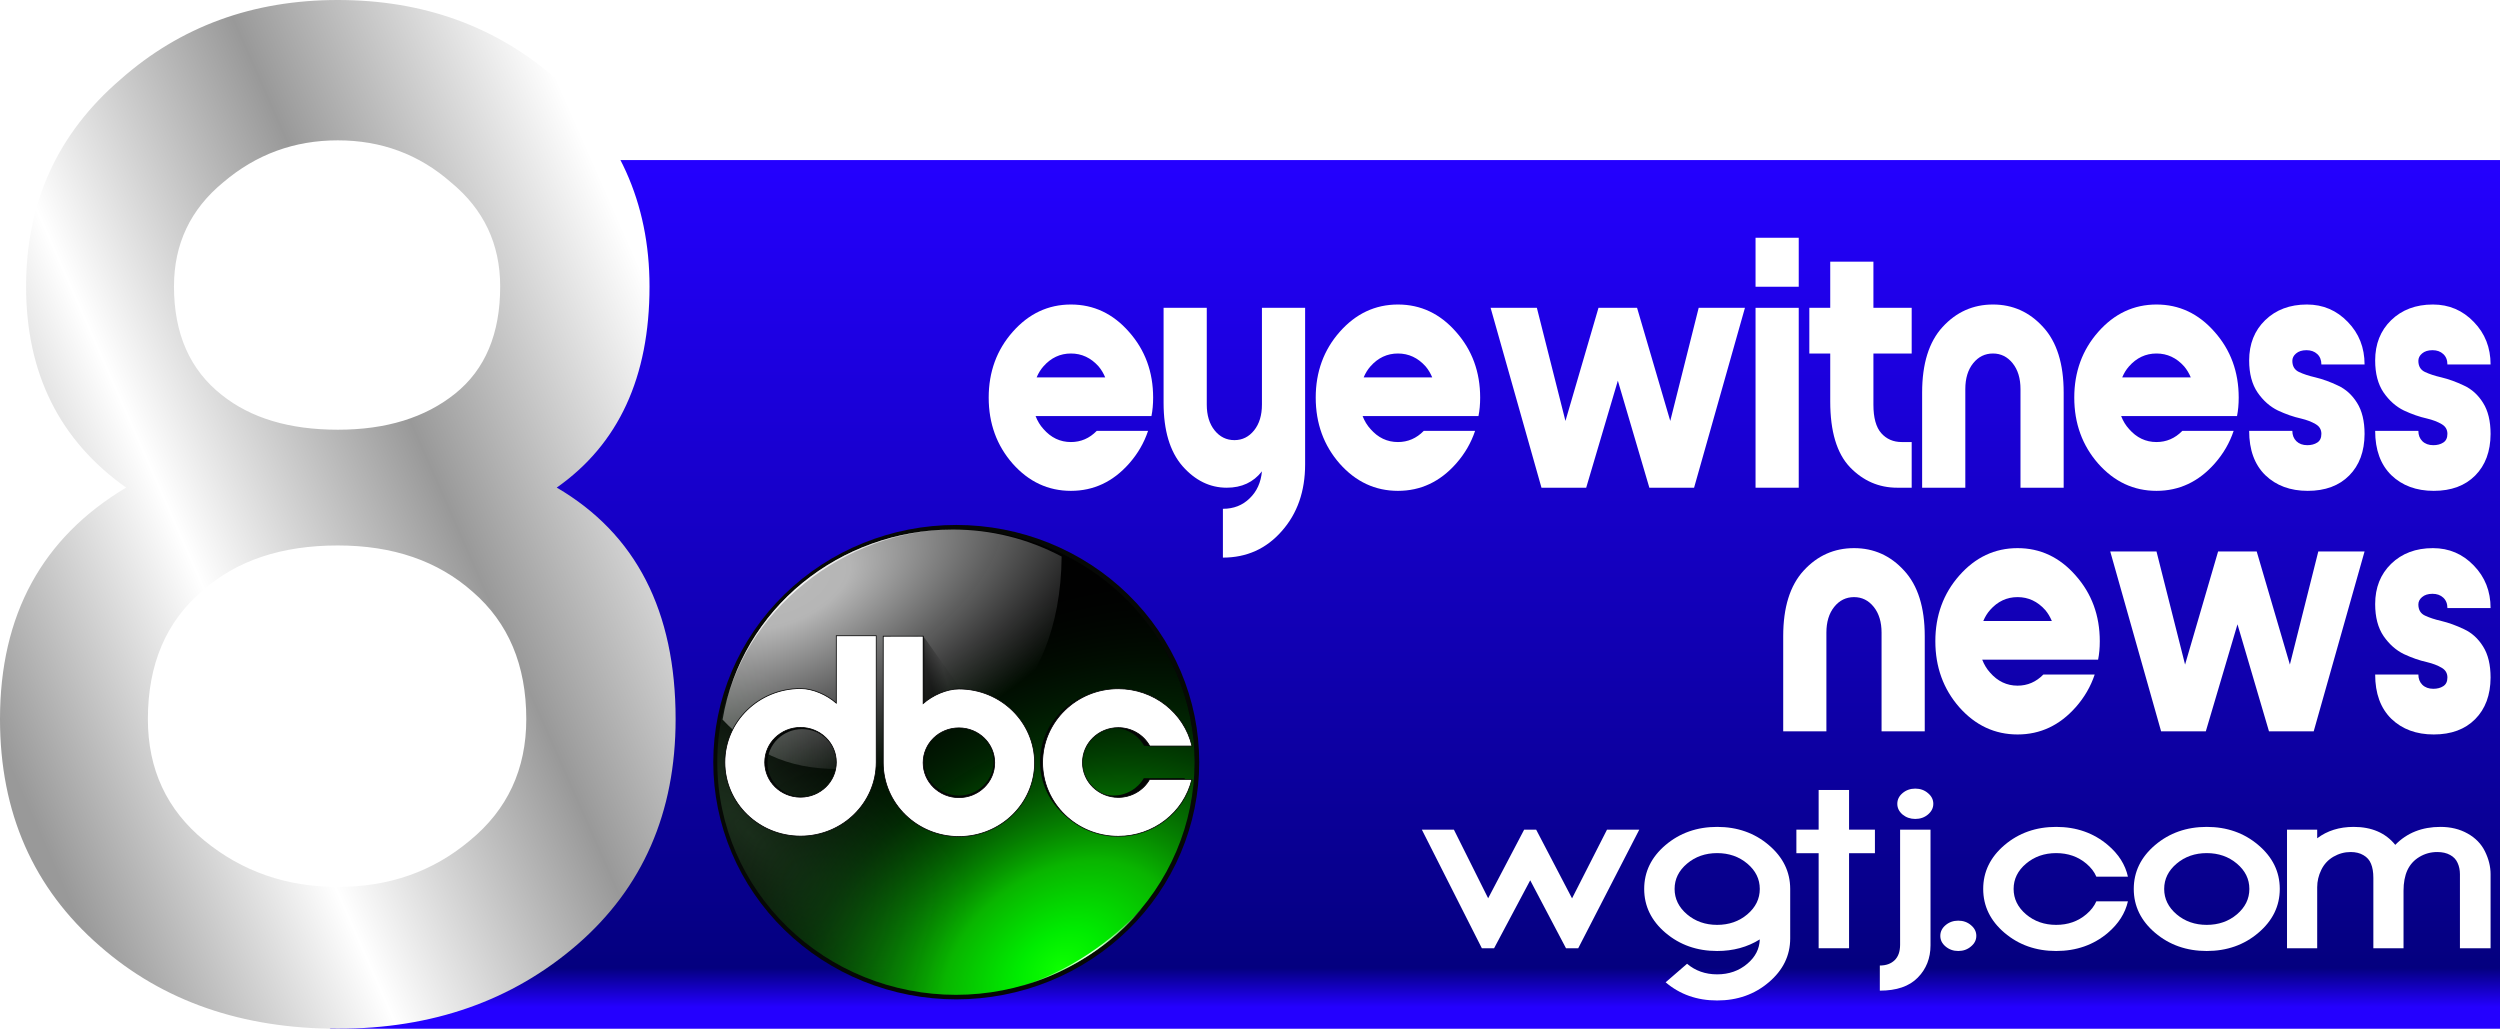 <svg width="1062" height="437" viewBox="0 0 1062 437" fill="none" xmlns="http://www.w3.org/2000/svg">
<path d="M255.5 68H1062V437H140L248 361L226.5 191.5L255.5 68Z" fill="url(#paint0_linear_2421_36)"/>
<path d="M509.435 323.763C509.435 336.995 506.765 350.098 501.578 362.323C496.391 374.548 488.788 385.656 479.203 395.013C469.619 404.37 458.24 411.792 445.717 416.856C433.194 421.92 419.772 424.526 406.217 424.526C378.842 424.526 352.589 413.91 333.232 395.013C313.875 376.116 303 350.487 303 323.763C303 297.039 313.875 271.41 333.232 252.513C352.589 233.616 378.842 223 406.217 223C419.772 223 433.194 225.606 445.717 230.67C458.24 235.734 469.619 243.156 479.203 252.513C488.788 261.869 496.391 272.978 501.578 285.203C506.765 297.428 509.435 310.531 509.435 323.763Z" fill="#060806"/>
<path d="M406.085 422.594C462.072 422.594 507.458 378.344 507.458 323.76C507.458 269.175 462.072 224.926 406.085 224.926C350.097 224.926 304.711 269.175 304.711 323.76C304.711 378.344 350.097 422.594 406.085 422.594Z" fill="url(#paint1_radial_2421_36)"/>
<path fill-rule="evenodd" clip-rule="evenodd" d="M507.458 323.762C507.458 336.742 504.836 349.594 499.742 361.585C494.647 373.576 487.18 384.471 477.767 393.649C468.353 402.827 457.178 410.107 444.879 415.074C432.579 420.041 419.397 422.597 406.084 422.597C392.772 422.597 379.59 420.041 367.29 415.074C354.991 410.107 343.816 402.827 334.402 393.649C324.989 384.471 317.522 373.576 312.427 361.585C307.333 349.594 304.711 336.742 304.711 323.762C304.711 297.55 315.392 272.412 334.403 253.877C353.414 235.342 379.199 224.93 406.084 224.93C432.97 224.93 458.755 235.342 477.766 253.877C496.777 272.412 507.458 297.55 507.458 323.762Z" fill="url(#paint2_radial_2421_36)"/>
<path d="M404.845 224.943C356.853 224.978 315.004 258.425 306.945 305.683C319.399 318.828 333.787 326.662 355.697 326.662C411.417 326.662 450.361 297.264 450.989 236.425C436.642 228.85 421.085 224.964 404.845 224.943Z" fill="url(#paint3_radial_2421_36)"/>
<path d="M404.845 224.945C356.853 224.978 315.004 258.425 306.945 305.683C314.883 259.13 359.078 224.976 404.845 224.945Z" fill="url(#paint4_radial_2421_36)"/>
<path d="M396.668 422.03C446.045 429.008 488.806 388.161 495.671 369.578C484.468 395.75 443.361 427.734 396.668 422.03Z" fill="url(#paint5_radial_2421_36)"/>
<path d="M376.145 271.42V323.58C376.144 340.377 390.113 353.993 407.344 353.993C424.574 353.993 438.542 340.376 438.542 323.58C438.542 306.784 424.574 293.168 407.344 293.168C402.199 293.172 396.415 295.82 392.603 299.188V271.42L392.17 270.145L376.145 271.42ZM407.344 309.211C415.485 309.211 422.084 315.644 422.085 323.58C422.084 331.516 415.485 337.95 407.344 337.95C399.202 337.95 392.603 331.516 392.603 323.58C392.603 315.644 399.202 309.211 407.344 309.211Z" fill="#030504"/>
<path d="M473.003 293.164C455.773 293.164 441.805 306.78 441.805 323.576C441.804 340.372 455.772 353.988 473.003 353.988C487.454 353.972 500.002 344.283 503.327 330.574H503.196H485.872C483.269 335.123 478.346 337.943 473.003 337.945C464.862 337.945 458.262 331.512 458.262 323.576C458.262 315.64 464.862 309.207 473.003 309.207C478.436 309.212 483.425 312.128 485.988 316.798L488.424 316.925L503.387 316.798C500.146 302.981 487.543 293.178 473.003 293.164Z" fill="#030504"/>
<g filter="url(#filter0_f_2421_36)">
<path d="M392.172 270.141L416.257 304.147L386.332 304.75L392.172 270.141Z" fill="url(#paint6_linear_2421_36)"/>
</g>
<path d="M475.043 292.563C457.284 292.555 442.887 306.599 442.887 323.914C442.886 341.229 457.283 355.276 475.043 355.267C489.939 355.259 502.872 345.261 506.299 331.128H488.307C485.624 335.816 480.549 338.723 475.042 338.723C466.654 338.724 459.848 332.096 459.848 323.918C459.847 315.739 466.653 309.109 475.042 309.112C480.64 309.113 485.782 312.12 488.425 316.931H506.359C503.02 302.686 490.031 292.569 475.043 292.563Z" fill="white" stroke="black" stroke-width="0.329" stroke-linecap="square"/>
<path d="M375.191 270.25V324.02C375.191 341.337 389.588 355.373 407.349 355.373C425.109 355.373 439.506 341.337 439.506 324.02C439.506 306.703 425.109 292.669 407.349 292.669C402.045 292.672 396.085 295.404 392.155 298.867V270.242L375.191 270.25ZM407.349 309.209C415.74 309.209 422.543 315.832 422.543 324.014C422.543 332.197 415.742 338.82 407.349 338.82C398.958 338.82 392.155 332.197 392.155 324.014C392.155 315.832 398.956 309.209 407.349 309.209Z" fill="white" stroke="black" stroke-width="0.329" stroke-linecap="square"/>
<path d="M371.969 271.935V324.096C371.969 340.892 358.001 354.509 340.77 354.508C323.539 354.508 309.571 340.892 309.571 324.096C309.572 307.3 323.539 293.684 340.77 293.684C345.915 293.688 351.698 296.336 355.511 299.703V271.935L355.944 270.66L371.969 271.935ZM340.77 309.726C332.629 309.726 326.029 316.16 326.029 324.096C326.029 332.032 332.629 338.465 340.77 338.465C348.911 338.465 355.511 332.032 355.511 324.096C355.511 316.16 348.911 309.726 340.77 309.726Z" fill="#030504"/>
<path d="M372.223 270.067V323.837C372.223 341.154 357.826 355.19 340.065 355.19C322.305 355.19 307.908 341.154 307.908 323.837C307.908 306.52 322.305 292.486 340.065 292.486C345.369 292.488 351.329 295.22 355.259 298.683V270.059L372.223 270.067ZM340.065 309.025C331.674 309.025 324.871 315.648 324.871 323.831C324.871 332.013 331.672 338.636 340.065 338.636C348.456 338.636 355.259 332.013 355.259 323.831C355.259 315.648 348.458 309.025 340.065 309.025Z" fill="white" stroke="black" stroke-width="0.329" stroke-linecap="square"/>
<path d="M604 352.433H617.613L632.166 381.585L647.462 352.433H652.56L667.807 381.627L682.657 352.433H696.369L670.43 402.813H665.233L650.036 373.953L634.691 402.813H629.493L604 352.433Z" fill="white"/>
<path d="M729.439 362.4C724.456 362.4 720.199 363.888 716.668 366.863C713.137 369.838 711.371 373.424 711.371 377.623C711.371 381.821 713.137 385.422 716.668 388.424C720.199 391.399 724.456 392.887 729.439 392.887C734.455 392.887 738.729 391.399 742.26 388.424C745.791 385.422 747.556 381.821 747.556 377.623C747.556 373.424 745.791 369.838 742.26 366.863C738.729 363.888 734.455 362.4 729.439 362.4ZM747.556 399.059C742.309 402.34 736.27 403.981 729.439 403.981C720.892 403.981 713.582 401.409 707.51 396.265C701.471 391.121 698.452 384.907 698.452 377.623C698.452 370.338 701.471 364.124 707.51 358.981C713.582 353.837 720.892 351.265 729.439 351.265C738.019 351.265 745.329 353.837 751.368 358.981C757.44 364.124 760.476 370.338 760.476 377.623V398.642C760.476 405.927 757.44 412.141 751.368 417.285C745.329 422.428 738.019 425 729.439 425C720.892 425 713.599 422.428 707.56 417.285L716.668 409.402C720.199 412.405 724.456 413.906 729.439 413.906C734.455 413.906 738.729 412.405 742.26 409.402C745.659 406.538 747.424 403.091 747.556 399.059Z" fill="white"/>
<path d="M772.558 335.584H785.478V352.433H796.467V362.442H785.478V402.813H772.558V362.442H763.104V352.433H772.558V335.584Z" fill="white"/>
<path d="M813.598 335C815.711 335 817.509 335.639 818.994 336.918C820.512 338.17 821.271 339.685 821.271 341.464C821.271 343.216 820.512 344.731 818.994 346.01C817.509 347.261 815.711 347.887 813.598 347.887C811.519 347.887 809.721 347.261 808.203 346.01C806.718 344.731 805.975 343.216 805.975 341.464C805.975 339.685 806.718 338.17 808.203 336.918C809.721 335.639 811.519 335 813.598 335ZM807.163 352.433H820.083V401.562C820.083 407.067 818.268 411.654 814.638 415.324C811.041 418.994 805.678 420.829 798.55 420.829V410.153C801.19 410.153 803.286 409.402 804.837 407.901C806.388 406.399 807.163 404.203 807.163 401.311V352.433Z" fill="white"/>
<path d="M831.868 391.094C833.98 391.094 835.779 391.733 837.264 393.012C838.782 394.263 839.541 395.778 839.541 397.558C839.541 399.31 838.782 400.811 837.264 402.062C835.779 403.341 833.98 403.981 831.868 403.981C829.789 403.981 827.991 403.341 826.473 402.062C824.988 400.811 824.245 399.31 824.245 397.558C824.245 395.778 824.988 394.263 826.473 393.012C827.991 391.733 829.789 391.094 831.868 391.094Z" fill="white"/>
<path d="M890.531 382.878H903.945C902.79 387.938 899.952 392.4 895.431 396.265C889.359 401.409 882.033 403.981 873.453 403.981C864.906 403.981 857.596 401.409 851.524 396.265C845.485 391.121 842.465 384.907 842.465 377.623C842.465 370.338 845.485 364.124 851.524 358.981C857.596 353.837 864.906 351.265 873.453 351.265C882.033 351.265 889.359 353.837 895.431 358.981C899.985 362.845 902.823 367.322 903.945 372.41H890.531C889.673 370.38 888.254 368.531 886.274 366.863C882.743 363.888 878.469 362.4 873.453 362.4C868.47 362.4 864.213 363.888 860.682 366.863C857.151 369.838 855.385 373.424 855.385 377.623C855.385 381.821 857.151 385.422 860.682 388.424C864.213 391.399 868.47 392.887 873.453 392.887C878.469 392.887 882.743 391.386 886.274 388.383C888.221 386.742 889.64 384.907 890.531 382.878Z" fill="white"/>
<path d="M937.412 351.265C945.992 351.265 953.302 353.837 959.341 358.981C965.413 364.124 968.449 370.338 968.449 377.623C968.449 384.907 965.413 391.121 959.341 396.265C953.302 401.409 945.992 403.981 937.412 403.981C928.865 403.981 921.555 401.409 915.483 396.265C909.444 391.121 906.424 384.907 906.424 377.623C906.424 370.338 909.444 364.124 915.483 358.981C921.555 353.837 928.865 351.265 937.412 351.265ZM937.412 362.4C932.429 362.4 928.172 363.888 924.641 366.863C921.11 369.838 919.344 373.424 919.344 377.623C919.344 381.821 921.11 385.422 924.641 388.424C928.172 391.399 932.429 392.887 937.412 392.887C942.428 392.887 946.702 391.399 950.233 388.424C953.764 385.422 955.529 381.821 955.529 377.623C955.529 373.424 953.764 369.838 950.233 366.863C946.702 363.888 942.428 362.4 937.412 362.4Z" fill="white"/>
<path d="M971.522 352.433H984.343V356.103C988.6 352.878 993.764 351.265 999.836 351.265C1007.49 351.265 1013.38 353.809 1017.51 358.897C1022.46 353.809 1028.86 351.265 1036.71 351.265C1041.04 351.265 1044.87 352.196 1048.2 354.059C1051.56 355.922 1054.04 358.466 1055.62 361.691C1057.21 364.917 1058 368.142 1058 371.367V402.813H1044.98V371.367C1044.98 369.588 1044.65 367.989 1043.99 366.571C1043.36 365.125 1042.31 363.999 1040.82 363.193C1039.34 362.359 1037.51 361.942 1035.33 361.942C1032.59 361.942 1030.06 362.637 1027.75 364.027C1025.48 365.389 1023.78 367.266 1022.66 369.657C1021.57 372.048 1021.02 374.954 1021.02 378.373V402.813H1008.2V372.91C1008.2 370.491 1007.87 368.503 1007.21 366.946C1006.59 365.361 1005.51 364.138 1003.99 363.276C1002.51 362.386 1000.69 361.942 998.549 361.942C995.975 361.942 993.533 362.609 991.223 363.943C988.946 365.278 987.23 367.141 986.075 369.532C984.92 371.895 984.343 374.356 984.343 376.914V402.813H971.522V352.433Z" fill="white"/>
<path d="M439.911 176.748C440.738 178.871 441.848 180.697 443.24 182.227C446.461 185.93 450.356 187.781 454.926 187.781C459.147 187.781 462.803 186.201 465.893 183.042H487.697C486 188.126 483.323 192.742 479.668 196.888C472.835 204.638 464.588 208.513 454.926 208.513C445.264 208.513 437.017 204.663 430.184 196.962C423.395 189.212 420 179.858 420 168.899C420 157.99 423.395 148.685 430.184 140.984C437.017 133.234 445.264 129.359 454.926 129.359C464.588 129.359 472.813 133.234 479.602 140.984C486.435 148.685 489.852 157.99 489.852 168.899C489.852 171.762 489.612 174.379 489.134 176.748H439.911ZM469.484 160.31C468.744 158.533 467.808 156.978 466.677 155.645C463.412 151.992 459.496 150.166 454.926 150.166C450.356 150.166 446.461 151.992 443.24 155.645C442.065 156.978 441.108 158.533 440.368 160.31H469.484Z" fill="white"/>
<path d="M536.071 200.22C532.459 204.86 527.476 207.18 521.122 207.18C513.984 207.18 507.717 204.12 502.32 197.999C496.967 191.828 494.291 182.869 494.291 171.121V130.766H512.635V171.861C512.635 176.402 513.745 180.055 515.964 182.82C518.184 185.584 520.991 186.966 524.386 186.966C527.737 186.966 530.522 185.584 532.742 182.82C534.961 180.055 536.071 176.402 536.071 171.861V130.766H554.415V197.258C554.415 208.711 551.108 218.164 544.493 225.618C537.921 233.121 529.587 236.872 519.49 236.872V216.14C524.059 216.14 527.846 214.659 530.849 211.697C533.895 208.785 535.636 204.959 536.071 200.22Z" fill="white"/>
<path d="M578.831 176.748C579.658 178.871 580.768 180.697 582.16 182.227C585.381 185.93 589.276 187.781 593.846 187.781C598.067 187.781 601.723 186.201 604.813 183.042H626.617C624.92 188.126 622.243 192.742 618.588 196.888C611.755 204.638 603.507 208.513 593.846 208.513C584.184 208.513 575.937 204.663 569.104 196.962C562.315 189.212 558.92 179.858 558.92 168.899C558.92 157.99 562.315 148.685 569.104 140.984C575.937 133.234 584.184 129.359 593.846 129.359C603.507 129.359 611.733 133.234 618.522 140.984C625.355 148.685 628.772 157.99 628.772 168.899C628.772 171.762 628.532 174.379 628.053 176.748H578.831ZM608.404 160.31C607.664 158.533 606.728 156.978 605.596 155.645C602.332 151.992 598.415 150.166 593.846 150.166C589.276 150.166 585.381 151.992 582.16 155.645C580.985 156.978 580.028 158.533 579.288 160.31H608.404Z" fill="white"/>
<path d="M687.264 161.717L673.816 207.18H654.819L633.211 130.766H652.861L665.003 178.821L679.039 130.766H695.424L709.525 178.821L721.602 130.766H741.252L719.644 207.18H700.647L687.264 161.717Z" fill="white"/>
<path d="M764.101 207.18H745.757V130.766H764.101V207.18ZM764.101 121.807H745.757V101H764.101V121.807Z" fill="white"/>
<path d="M795.828 150.166V171.935C795.828 177.464 796.938 181.487 799.157 184.004C801.377 186.522 804.293 187.781 807.905 187.781H812.083V207.18H805.947C798.156 207.18 791.454 204.268 785.84 198.443C780.269 192.569 777.484 183.264 777.484 170.528V150.166H768.605V130.766H777.484V111.144H795.828V130.766H812.083V150.166H795.828Z" fill="white"/>
<path d="M876.647 207.18H858.303V165.271C858.303 160.73 857.193 157.077 854.973 154.312C852.754 151.548 849.968 150.166 846.617 150.166C843.223 150.166 840.415 151.548 838.196 154.312C835.976 157.077 834.866 160.73 834.866 165.271V207.18H816.522V166.752C816.522 154.51 819.416 145.229 825.205 138.911C831.037 132.543 838.174 129.359 846.617 129.359C855.017 129.359 862.111 132.543 867.899 138.911C873.731 145.229 876.647 154.51 876.647 166.752V207.18Z" fill="white"/>
<path d="M901.062 176.748C901.889 178.871 902.999 180.697 904.392 182.227C907.612 185.93 911.507 187.781 916.077 187.781C920.299 187.781 923.954 186.201 927.044 183.042H948.849C947.151 188.126 944.475 192.742 940.819 196.888C933.986 204.638 925.739 208.513 916.077 208.513C906.415 208.513 898.168 204.663 891.335 196.962C884.546 189.212 881.151 179.858 881.151 168.899C881.151 157.99 884.546 148.685 891.335 140.984C898.168 133.234 906.415 129.359 916.077 129.359C925.739 129.359 933.964 133.234 940.754 140.984C947.587 148.685 951.003 157.99 951.003 168.899C951.003 171.762 950.764 174.379 950.285 176.748H901.062ZM930.635 160.31C929.895 158.533 928.959 156.978 927.828 155.645C924.564 151.992 920.647 150.166 916.077 150.166C911.507 150.166 907.612 151.992 904.392 155.645C903.217 156.978 902.259 158.533 901.519 160.31H930.635Z" fill="white"/>
<path d="M980.315 208.513C972.916 208.513 966.91 206.292 962.297 201.849C957.727 197.357 955.442 191.088 955.442 183.042H973.786C973.786 184.819 974.352 186.275 975.484 187.41C976.659 188.546 978.204 189.113 980.119 189.113C981.816 189.113 983.23 188.743 984.362 188.003C985.537 187.262 986.125 186.028 986.125 184.301C986.125 182.474 985.298 181.092 983.644 180.154C981.99 179.167 979.923 178.377 977.442 177.785C974.309 177.093 971.044 175.958 967.65 174.379C964.299 172.75 961.426 170.207 959.033 166.752C956.639 163.247 955.442 158.706 955.442 153.128C955.442 146.118 957.705 140.417 962.231 136.023C966.801 131.581 972.72 129.359 979.988 129.359C986.821 129.359 992.609 131.827 997.353 136.764C1002.1 141.651 1004.47 147.673 1004.47 154.831H986.125C986.125 152.955 985.537 151.474 984.362 150.388C983.187 149.302 981.664 148.759 979.792 148.759C977.921 148.759 976.441 149.228 975.353 150.166C974.309 151.054 973.786 152.091 973.786 153.276C973.786 155.546 974.722 157.126 976.593 158.015C978.465 158.903 980.793 159.668 983.579 160.31C986.669 161.05 989.867 162.21 993.175 163.79C996.483 165.32 999.181 167.764 1001.27 171.121C1003.4 174.477 1004.47 178.895 1004.47 184.375C1004.43 191.779 1002.25 197.653 997.941 201.997C993.632 206.341 987.757 208.513 980.315 208.513Z" fill="white"/>
<path d="M1033.85 208.513C1026.45 208.513 1020.44 206.292 1015.83 201.849C1011.26 197.357 1008.97 191.088 1008.97 183.042H1027.32C1027.32 184.819 1027.88 186.275 1029.01 187.41C1030.19 188.546 1031.73 189.113 1033.65 189.113C1035.35 189.113 1036.76 188.743 1037.89 188.003C1039.07 187.262 1039.66 186.028 1039.66 184.301C1039.66 182.474 1038.83 181.092 1037.18 180.154C1035.52 179.167 1033.45 178.377 1030.97 177.785C1027.84 177.093 1024.58 175.958 1021.18 174.379C1017.83 172.75 1014.96 170.207 1012.56 166.752C1010.17 163.247 1008.97 158.706 1008.97 153.128C1008.97 146.118 1011.24 140.417 1015.76 136.023C1020.33 131.581 1026.25 129.359 1033.52 129.359C1040.35 129.359 1046.14 131.827 1050.88 136.764C1055.63 141.651 1058 147.673 1058 154.831H1039.66C1039.66 152.955 1039.07 151.474 1037.89 150.388C1036.72 149.302 1035.19 148.759 1033.32 148.759C1031.45 148.759 1029.97 149.228 1028.88 150.166C1027.84 151.054 1027.32 152.091 1027.32 153.276C1027.32 155.546 1028.25 157.126 1030.12 158.015C1032 158.903 1034.32 159.668 1037.11 160.31C1040.2 161.05 1043.4 162.21 1046.71 163.79C1050.01 165.32 1052.71 167.764 1054.8 171.121C1056.93 174.477 1058 178.895 1058 184.375C1057.96 191.779 1055.78 197.653 1051.47 201.997C1047.16 206.341 1041.29 208.513 1033.85 208.513Z" fill="white"/>
<path d="M817.632 310.667H799.288V268.758C799.288 264.216 798.178 260.563 795.958 257.799C793.739 255.035 790.954 253.653 787.602 253.653C784.208 253.653 781.401 255.035 779.181 257.799C776.961 260.563 775.852 264.216 775.852 268.758V310.667H757.507V270.239C757.507 257.997 760.402 248.716 766.19 242.398C772.022 236.03 779.159 232.846 787.602 232.846C796.002 232.846 803.096 236.03 808.884 242.398C814.716 248.716 817.632 257.997 817.632 270.239V310.667Z" fill="white"/>
<path d="M842.047 280.235C842.874 282.357 843.984 284.184 845.377 285.714C848.597 289.416 852.493 291.267 857.062 291.267C861.284 291.267 864.94 289.688 868.03 286.529H889.834C888.136 291.613 885.46 296.228 881.804 300.375C874.971 308.125 866.724 312 857.062 312C847.401 312 839.153 308.15 832.32 300.449C825.531 292.699 822.136 283.345 822.136 272.386C822.136 261.477 825.531 252.172 832.32 244.471C839.153 236.721 847.401 232.846 857.062 232.846C866.724 232.846 874.95 236.721 881.739 244.471C888.572 252.172 891.988 261.477 891.988 272.386C891.988 275.249 891.749 277.865 891.27 280.235H842.047ZM871.62 263.797C870.88 262.02 869.945 260.465 868.813 259.132C865.549 255.479 861.632 253.653 857.062 253.653C852.493 253.653 848.597 255.479 845.377 259.132C844.202 260.465 843.244 262.02 842.504 263.797H871.62Z" fill="white"/>
<path d="M950.481 265.204L937.033 310.667H918.036L896.427 234.253H916.077L928.22 282.308L942.255 234.253H958.641L972.742 282.308L984.819 234.253H1004.47L982.861 310.667H963.863L950.481 265.204Z" fill="white"/>
<path d="M1033.85 312C1026.45 312 1020.44 309.779 1015.83 305.336C1011.26 300.844 1008.97 294.575 1008.97 286.529H1027.32C1027.32 288.306 1027.88 289.762 1029.01 290.897C1030.19 292.033 1031.73 292.6 1033.65 292.6C1035.35 292.6 1036.76 292.23 1037.89 291.49C1039.07 290.749 1039.66 289.515 1039.66 287.787C1039.66 285.961 1038.83 284.579 1037.18 283.641C1035.52 282.654 1033.45 281.864 1030.97 281.271C1027.84 280.58 1024.58 279.445 1021.18 277.865C1017.83 276.236 1014.96 273.694 1012.56 270.239C1010.17 266.734 1008.97 262.192 1008.97 256.614C1008.97 249.605 1011.24 243.903 1015.76 239.51C1020.33 235.067 1026.25 232.846 1033.52 232.846C1040.35 232.846 1046.14 235.314 1050.88 240.25C1055.63 245.137 1058 251.16 1058 258.317H1039.66C1039.66 256.442 1039.07 254.961 1037.89 253.875C1036.72 252.789 1035.19 252.246 1033.32 252.246C1031.45 252.246 1029.97 252.715 1028.88 253.653C1027.84 254.541 1027.32 255.578 1027.32 256.762C1027.32 259.033 1028.25 260.613 1030.12 261.501C1032 262.39 1034.32 263.155 1037.11 263.797C1040.2 264.537 1043.4 265.697 1046.71 267.277C1050.01 268.807 1052.71 271.251 1054.8 274.607C1056.93 277.964 1058 282.382 1058 287.861C1057.96 295.266 1055.78 301.14 1051.47 305.484C1047.16 309.828 1041.29 312 1033.85 312Z" fill="white"/>
<path d="M287 305.47C287 345.216 273.04 377.176 245.12 401.352C217.611 425.117 183.737 437 143.5 437C102.852 437 69.184 425.322 42.496 401.966C14.165 377.381 0 345.216 0 305.47C0 261.217 17.86 228.436 53.581 207.129C25.251 187.052 11.086 158.574 11.086 121.696C11.086 86.048 24.43 56.751 51.118 33.804C76.574 11.268 107.368 0 143.5 0C179.632 0 210.426 11.063 235.882 33.19C262.57 56.546 275.914 86.048 275.914 121.696C275.914 160.213 262.775 188.691 236.498 207.129C270.166 226.797 287 259.578 287 305.47ZM212.479 121.696C212.479 103.667 205.499 88.916 191.539 77.443C177.989 65.56 161.976 59.619 143.5 59.619C125.024 59.619 108.805 65.56 94.846 77.443C80.885 88.916 73.906 103.667 73.906 121.696C73.906 141.774 80.68 157.14 94.23 167.793C106.547 177.627 122.971 182.544 143.5 182.544C164.029 182.544 180.658 177.422 193.386 167.179C206.114 156.935 212.479 141.774 212.479 121.696ZM223.564 305.47C223.564 282.524 215.969 264.495 200.777 251.383C185.996 238.27 166.903 231.714 143.5 231.714C119.686 231.714 100.594 238.066 86.223 250.768C70.621 263.88 62.82 282.114 62.82 305.47C62.82 326.777 70.826 343.986 86.839 357.098C102.852 370.21 121.739 376.767 143.5 376.767C165.261 376.767 183.943 370.21 199.545 357.098C215.558 343.986 223.564 326.777 223.564 305.47Z" fill="url(#paint7_linear_2421_36)"/>
<defs>
<filter id="filter0_f_2421_36" x="383.036" y="266.845" width="36.517" height="41.201" filterUnits="userSpaceOnUse" color-interpolation-filters="sRGB">
<feFlood flood-opacity="0" result="BackgroundImageFix"/>
<feBlend mode="normal" in="SourceGraphic" in2="BackgroundImageFix" result="shape"/>
<feGaussianBlur stdDeviation="1.648" result="effect1_foregroundBlur_2421_36"/>
</filter>
<linearGradient id="paint0_linear_2421_36" x1="556" y1="68" x2="556" y2="437" gradientUnits="userSpaceOnUse">
<stop stop-color="#2400FF"/>
<stop offset="0.93" stop-color="#04007F"/>
<stop offset="0.975" stop-color="#2400FF"/>
</linearGradient>
<radialGradient id="paint1_radial_2421_36" cx="0" cy="0" r="1" gradientUnits="userSpaceOnUse" gradientTransform="translate(318.647 354.282) rotate(42.953) scale(167.261 55.82)">
<stop stop-color="#1D311E"/>
<stop offset="1" stop-color="#010101"/>
</radialGradient>
<radialGradient id="paint2_radial_2421_36" cx="0" cy="0" r="1" gradientUnits="userSpaceOnUse" gradientTransform="translate(450.234 411.273) rotate(-37.04) scale(202.397 148.073)">
<stop stop-color="#0DFF00"/>
<stop offset="0.098" stop-color="#00EC00"/>
<stop offset="0.27" stop-color="#09B500"/>
<stop offset="0.627" stop-color="#004802" stop-opacity="0.488"/>
<stop offset="1" stop-color="#010101" stop-opacity="0"/>
</radialGradient>
<radialGradient id="paint3_radial_2421_36" cx="0" cy="0" r="1" gradientUnits="userSpaceOnUse" gradientTransform="translate(335.082 249.941) rotate(-25.456) scale(172.76 86.051)">
<stop stop-color="#B9B9B9"/>
<stop offset="0.16" stop-color="#B9B9B9" stop-opacity="0.98"/>
<stop offset="1" stop-color="#B3B4B4" stop-opacity="0"/>
</radialGradient>
<radialGradient id="paint4_radial_2421_36" cx="0" cy="0" r="1" gradientUnits="userSpaceOnUse" gradientTransform="translate(335.082 249.942) rotate(-21.077) scale(145.279 92.754)">
<stop stop-color="white" stop-opacity="0.883"/>
<stop offset="1" stop-color="white" stop-opacity="0"/>
</radialGradient>
<radialGradient id="paint5_radial_2421_36" cx="0" cy="0" r="1" gradientUnits="userSpaceOnUse" gradientTransform="translate(464.504 406.943) rotate(165.573) scale(34.327 22.423)">
<stop stop-color="white"/>
<stop offset="1" stop-color="white" stop-opacity="0"/>
</radialGradient>
<linearGradient id="paint6_linear_2421_36" x1="394.002" y1="284.778" x2="400.408" y2="283.074" gradientUnits="userSpaceOnUse">
<stop stop-opacity="0.485"/>
<stop offset="1" stop-opacity="0.051"/>
</linearGradient>
<linearGradient id="paint7_linear_2421_36" x1="241.911" y1="45.609" x2="-60.333" y2="178.79" gradientUnits="userSpaceOnUse">
<stop stop-color="white"/>
<stop offset="0.35" stop-color="#999999"/>
<stop offset="0.68" stop-color="white"/>
<stop offset="1" stop-color="#999999"/>
</linearGradient>
</defs>
</svg>
